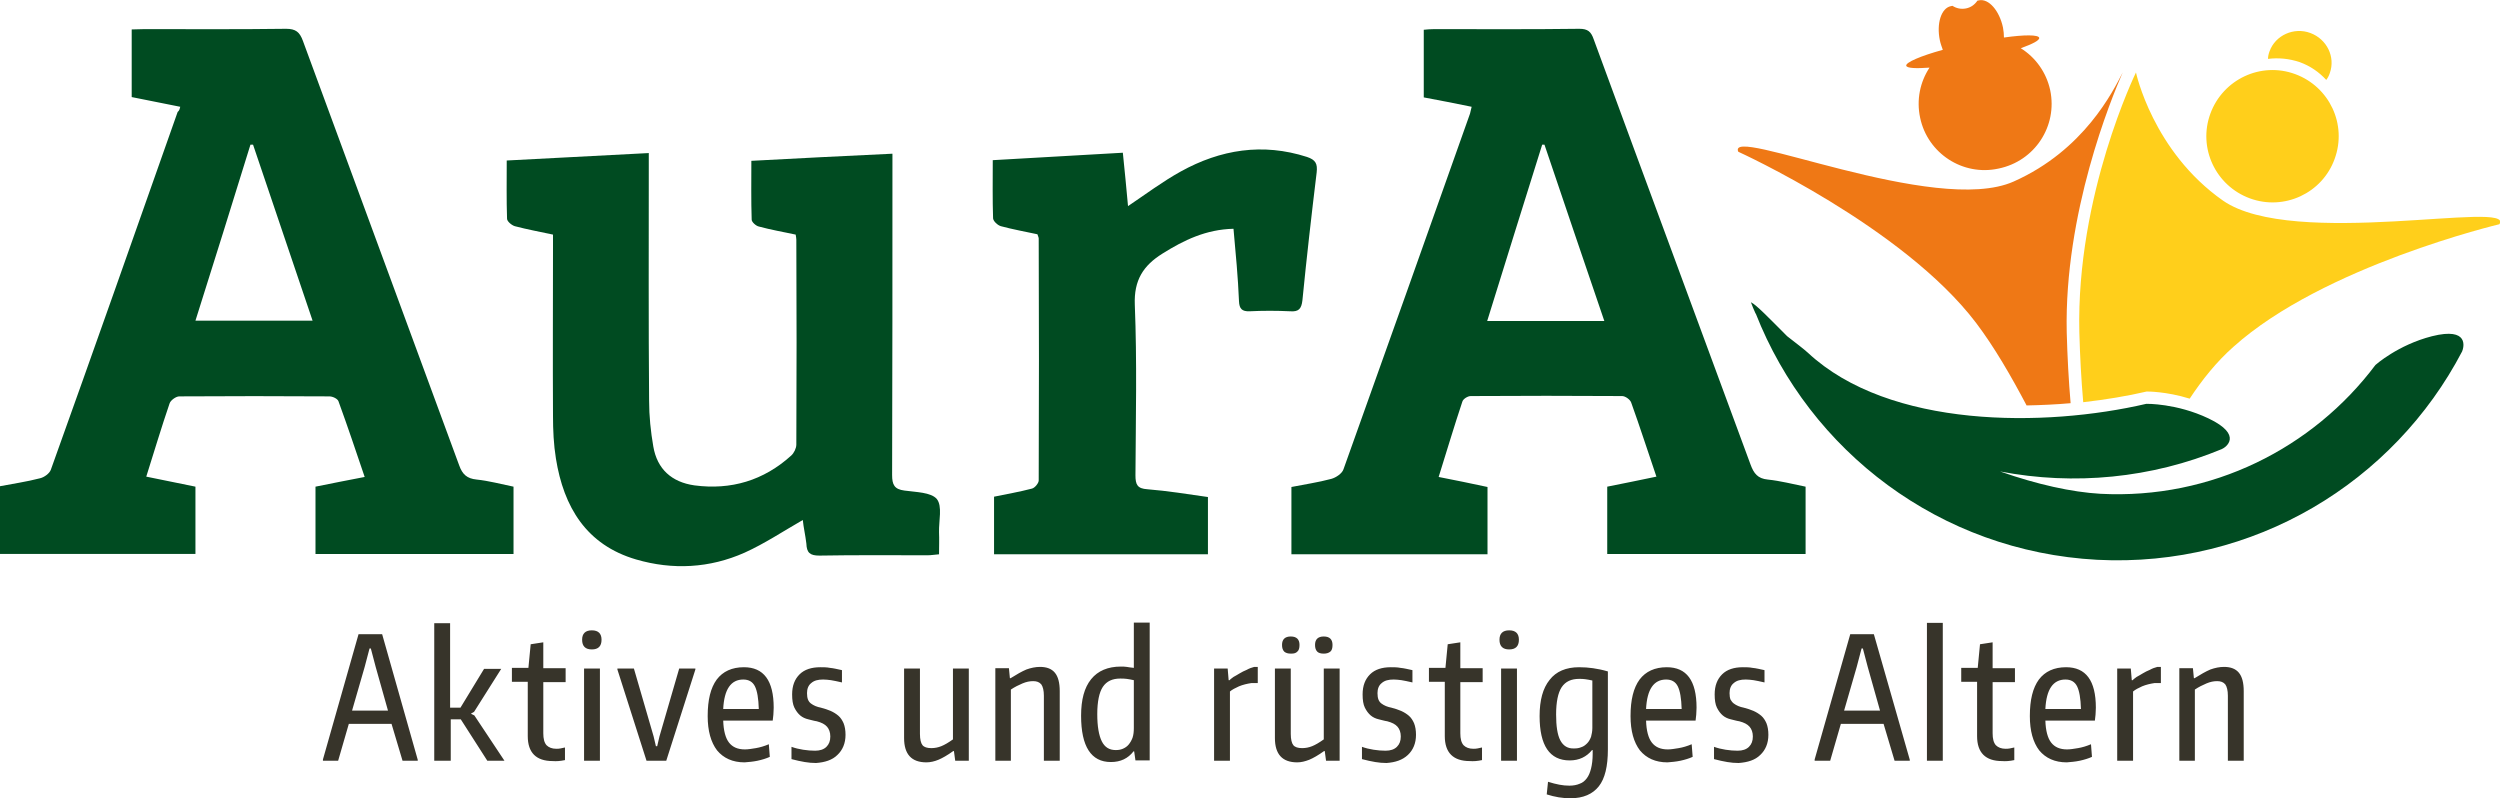 <?xml version="1.0" encoding="utf-8"?>
<svg version="1.1" id="logo" xmlns="http://www.w3.org/2000/svg" xmlns:xlink="http://www.w3.org/1999/xlink" x="0px" y="0px"
	 viewBox="0 0 772.6 246.7" style="enable-background:new 0 0 772.6 246.7;" xml:space="preserve">
<style type="text/css">
	.st0{fill:#004B21;}
	.st1{fill:#EF7815;}
	.st2{fill:#FFCF1B;}
	.st3{fill:#37342A;}
</style>
<path class="st0" d="M454.8,33c-5-1-9.8-2-14.8-2.9c0-6.9,0-13.7,0-20.9c1-0.1,2.1-0.2,3.2-0.2c15,0,30,0.1,44.9-0.1
	c2.6,0,3.6,0.9,4.4,3.2C508.6,56,524.9,99.8,541,143.6c1,2.7,2.2,4.3,5.3,4.6c3.9,0.4,7.7,1.4,11.7,2.2c0,6.9,0,13.8,0,20.8
	c-20.4,0-40.7,0-61.3,0c0-6.9,0-13.7,0-20.8c5-1,10-2,15.2-3.1c-2.7-7.9-5.1-15.4-7.8-22.9c-0.3-0.9-1.8-2-2.8-2
	c-15.6-0.1-31.2-0.1-46.8,0c-0.9,0-2.4,0.9-2.6,1.8c-2.5,7.5-4.8,15.2-7.3,23.2c5.1,1,10,2,15.1,3.1c0,6.9,0,13.7,0,20.8
	c-20.1,0-40.2,0-60.6,0c0-6.8,0-13.6,0-20.8c4-0.8,8.2-1.4,12.3-2.5c1.5-0.4,3.4-1.7,3.8-3c13.1-36.6,26.1-73.2,39.1-109.9
	C454.5,34.5,454.5,34,454.8,33L454.8,33z M477.3,44.7c-0.2,0-0.5,0-0.7,0c-5.7,18.1-11.3,36.2-17,54.5c12.3,0,24.1,0,36.2,0
	C489.5,80.8,483.4,62.7,477.3,44.7L477.3,44.7z"/>
<path class="st0" d="M55.7,33c-5.1-1-10-2-15-3c0-6.9,0-13.7,0-20.9C42,9.1,43.3,9,44.6,9c14.6,0,29.2,0.1,43.8-0.1
	c3,0,4.2,1,5.2,3.7c16.1,43.7,32.2,87.4,48.3,131.2c1,2.8,2.4,4.1,5.4,4.4c3.8,0.4,7.5,1.4,11.4,2.2c0,6.9,0,13.7,0,20.8
	c-20.2,0-40.5,0-61.2,0c0-6.8,0-13.7,0-20.8c5-1,9.9-2,15.2-3c-2.7-8-5.3-15.7-8.1-23.4c-0.3-0.8-1.8-1.5-2.8-1.5
	c-15.5-0.1-30.9-0.1-46.4,0c-1,0-2.7,1.2-3,2.2c-2.5,7.3-4.7,14.7-7.2,22.6c5.1,1,10.1,2.1,15.2,3.1c0,6.9,0,13.7,0,20.8
	c-20.2,0-40.2,0-60.6,0c0-6.8,0-13.6,0-20.9c4.1-0.8,8.4-1.4,12.6-2.5c1.3-0.3,2.9-1.5,3.3-2.6c13.2-36.8,26.2-73.7,39.2-110.6
	C55.4,34.2,55.5,33.8,55.7,33L55.7,33z M60.4,99.1c12.3,0,24,0,36.2,0c-6.2-18.4-12.3-36.4-18.4-54.4c-0.3,0-0.5,0-0.8,0
	C71.8,62.8,66.2,80.8,60.4,99.1L60.4,99.1z"/>
<path class="st0" d="M248.1,160.7c-6.1,3.5-11.8,7.3-18,10.1c-10.8,4.8-22.2,5.4-33.5,2.1c-15.4-4.5-22.4-16.2-24.8-31.2
	c-0.7-4.3-0.9-8.8-0.9-13.2c-0.1-17.3,0-34.6,0-51.9c0-1.3,0-2.6,0-4.1c-4.2-0.9-8-1.6-11.8-2.6c-1-0.3-2.4-1.5-2.4-2.3
	c-0.2-5.9-0.1-11.7-0.1-18c14.7-0.8,29.1-1.5,43.9-2.3c0,1.8,0,3.3,0,4.7c0,23.9-0.1,47.9,0.1,71.8c0,4.8,0.5,9.6,1.3,14.2
	c1.2,7,5.7,11,12.7,12c11.3,1.5,21.4-1.5,29.9-9.2c0.9-0.8,1.6-2.3,1.6-3.4c0.1-21.1,0.1-42.2,0-63.3c0-0.5-0.1-0.9-0.2-1.6
	c-3.8-0.8-7.7-1.5-11.4-2.5c-0.9-0.2-2.2-1.4-2.2-2.1c-0.2-6-0.1-12-0.1-18.2c14.6-0.8,28.9-1.5,43.6-2.2c0,1.8,0,3.3,0,4.7
	c0,31.5,0,63.1-0.1,94.6c0,3,0.7,4.4,3.8,4.8c3.5,0.5,8.2,0.5,10,2.6c1.8,2.2,0.6,6.8,0.7,10.3c0.1,2.2,0,4.4,0,6.8
	c-1.4,0.1-2.4,0.3-3.5,0.3c-11.2,0-22.3-0.1-33.5,0.1c-2.9,0-3.9-0.9-4-3.7C248.9,165.4,248.3,162.9,248.1,160.7L248.1,160.7z"/>
<path class="st0" d="M381.2,70.7c-8.5,0.2-15.3,3.5-22,7.7c-5.9,3.7-8.8,8.2-8.5,15.8c0.7,17.5,0.3,35.1,0.2,52.7
	c0,2.9,0.6,4.1,3.7,4.3c6.2,0.5,12.4,1.5,18.7,2.4c0,6,0,11.7,0,17.7c-22,0-43.9,0-66.1,0c0-5.8,0-11.6,0-17.8
	c3.9-0.8,7.9-1.5,11.7-2.5c0.9-0.2,2.1-1.7,2.1-2.5c0.1-24.9,0.1-49.8,0-74.8c0-0.3-0.2-0.7-0.4-1.3c-3.7-0.8-7.6-1.5-11.3-2.5
	c-1-0.3-2.3-1.5-2.4-2.4c-0.2-5.9-0.1-11.7-0.1-18c13.5-0.8,26.6-1.5,40.2-2.3c0.6,5.7,1.1,11.1,1.6,16.5
	c5.5-3.7,10.7-7.6,16.3-10.7c12.3-6.8,25.3-8.9,39-4.5c2.7,0.9,3.3,2.1,3,4.8c-1.6,13.2-3.1,26.3-4.4,39.5c-0.3,2.7-1.2,3.6-3.8,3.4
	c-4.2-0.2-8.4-0.2-12.5,0c-2.4,0.1-3.2-0.8-3.3-3.1C382.6,85.8,381.9,78.4,381.2,70.7L381.2,70.7z"/>
<path class="st1" d="M656,22.4c-3,5.8-11.9,24-33.7,33.7c-24.2,10.8-88.9-17.7-85.1-9.2c0,0,50.9,23.1,73.5,52.9
	c5.6,7.4,10.8,16.4,15.6,25.5c4.6-0.1,9.2-0.3,13.6-0.7c-0.6-7-1-14.3-1.2-21.9C637.9,65.9,652.4,30.6,656,22.4L656,22.4z
	 M633.6,27.9c-1.2-5.6-4.6-10.2-9.1-13c3.6-1.3,5.8-2.4,5.7-3.2c-0.2-1-4.6-1-10.9-0.1c0-1-0.1-2-0.3-3.1c-1.1-5.2-4.4-9-7.4-8.4
	c-0.1,0-0.3,0.1-0.5,0.1c-0.8,1.2-2,2.1-3.5,2.4c-1.5,0.3-3,0-4.2-0.8c-0.2,0-0.3,0.1-0.5,0.1c-3,0.6-4.5,5.4-3.4,10.6
	c0.2,1,0.6,2,0.9,2.9c-6.9,1.9-11.5,3.9-11.3,4.9c0.2,0.8,3,0.9,7.2,0.6c-2.9,4.4-4.1,9.9-2.9,15.5c2.3,11,13.2,18.1,24.2,15.7
	C628.9,49.8,635.9,38.9,633.6,27.9L633.6,27.9z"/>
<path class="st2" d="M687,62c-21.7-15.2-26.9-39.6-26.9-39.6s-18.5,37.8-17.5,80.3c0.2,7.5,0.6,14.7,1.2,21.6
	c7-0.8,13.6-1.9,19.6-3.3c0,0,5.9-0.1,13.3,2.2c3.9-5.9,8.3-11.4,13.5-16c27.8-25,82.2-37.9,82.2-37.9C777.6,61.6,708.7,77.1,687,62
	L687,62z M721.5,49.1c3.9-10.6-1.6-22.3-12.2-26.2c-10.6-3.9-22.3,1.6-26.2,12.2c-3.9,10.6,1.6,22.3,12.2,26.2
	C705.9,65.2,717.7,59.7,721.5,49.1L721.5,49.1z M720,22.6c1.8-5-0.9-10.5-6-12.4c-5.1-1.9-10.8,0.7-12.6,5.6
	c-0.3,0.8-0.5,1.6-0.5,2.4c3.2-0.4,6.5-0.1,9.8,1c3.3,1.2,6,3.1,8.2,5.5C719.3,24.2,719.7,23.5,720,22.6L720,22.6z"/>
<path class="st3" d="M99.8,235.1h4.7l3.3-11.4h13.2l3.4,11.4h4.7v-0.3L118.1,196h-7.3l-11,38.7V235.1L99.8,235.1z M108.8,219.6
	l3.9-13.5l1.5-5.7h0.4l1.5,5.7l3.8,13.5H108.8L108.8,219.6z M134.4,235.1h4.9v-12.8h3.1l8.2,12.8h5.3l-9.3-14l-1-0.5v-0.1l0.9-0.5
	l8.4-13.3h-5.3l-7.3,12h-3.2v-26.1h-4.9V235.1L134.4,235.1z M174.6,234.9V231c-0.4,0.1-0.9,0.2-1.4,0.3c-0.5,0.1-0.9,0.1-1.3,0.1
	c-1.3,0-2.3-0.4-3-1.1c-0.7-0.8-1-2-1-3.7v-15.8h6.9v-4.3h-6.9v-8l-3.9,0.6l-0.7,7.3h-5.1v4.3h4.9v16.8c0,5.1,2.6,7.7,7.7,7.7
	C171.9,235.3,173.2,235.2,174.6,234.9L174.6,234.9L174.6,234.9z M185.9,197.7c0-1.9-1-2.9-3-2.9c-2,0-3,1-3,2.9c0,2,1,3,3,3
	C184.9,200.7,185.9,199.7,185.9,197.7L185.9,197.7L185.9,197.7z M180.5,235.1h4.9v-28.5h-4.9V235.1L180.5,235.1z M199.8,235.1h6.1
	l9-28.2v-0.3h-5l-6.1,21l-0.7,3h-0.4l-0.7-3l-6.1-21h-5.1v0.3L199.8,235.1L199.8,235.1z M234.1,235.1c1.4-0.3,2.7-0.7,3.8-1.2
	l-0.3-3.9c-1.4,0.6-2.8,1-4,1.2c-1.2,0.2-2.4,0.4-3.4,0.4c-2.2,0-3.8-0.7-4.9-2.1c-1.1-1.4-1.7-3.7-1.8-6.8h15.3
	c0.1-0.6,0.1-1.2,0.2-1.8c0-0.6,0.1-1.3,0.1-2.2c0-8.4-3.1-12.5-9.2-12.5c-3.7,0-6.5,1.3-8.4,3.8c-1.9,2.6-2.8,6.3-2.8,11.3
	c0,4.6,1,8.1,2.9,10.6c2,2.4,4.8,3.7,8.5,3.7C231.3,235.5,232.7,235.4,234.1,235.1L234.1,235.1z M233.3,212.1c0.7,1.4,1.1,3.7,1.2,7
	h-11c0.3-6.1,2.4-9.1,6.2-9.1C231.4,210,232.6,210.7,233.3,212.1L233.3,212.1z M258.8,233.3c1.6-1.5,2.5-3.6,2.5-6.2
	c0-1.4-0.2-2.6-0.6-3.6c-0.4-0.9-0.9-1.7-1.6-2.3c-0.7-0.6-1.5-1.1-2.4-1.5s-1.9-0.7-3-1c-0.6-0.1-1.2-0.3-1.7-0.5
	c-0.5-0.2-1-0.5-1.4-0.8c-0.4-0.3-0.7-0.7-0.9-1.2c-0.2-0.5-0.3-1.2-0.3-2c0-1.3,0.4-2.4,1.3-3.1c0.9-0.8,2.1-1.1,3.7-1.1
	c0.8,0,1.6,0.1,2.4,0.2c0.8,0.1,2,0.4,3.4,0.7v-3.8c-1.4-0.3-2.6-0.6-3.7-0.7c-1-0.2-2-0.2-3-0.2c-2.7,0-4.9,0.7-6.4,2.2
	c-1.5,1.5-2.3,3.5-2.3,6.2c0,1.7,0.2,3.1,0.7,4.1c0.5,1,1.1,1.8,1.8,2.4c0.7,0.6,1.6,1,2.5,1.2c0.9,0.2,1.8,0.5,2.6,0.6
	c1.5,0.4,2.5,0.9,3.2,1.7c0.6,0.7,1,1.7,1,3c0,1.4-0.4,2.4-1.2,3.2c-0.8,0.8-2,1.2-3.5,1.2c-1.2,0-2.4-0.1-3.7-0.3
	c-1.3-0.2-2.5-0.5-3.6-0.9v3.8c1.5,0.4,2.9,0.7,4.1,0.9c1.2,0.2,2.3,0.3,3.5,0.3C254.9,235.6,257.2,234.9,258.8,233.3L258.8,233.3z
	 M290,234.8c1.2-0.5,2.8-1.4,4.6-2.7h0.2l0.4,3h4.2v-28.5h-4.9v21.9c-1.4,1-2.6,1.7-3.6,2.1c-1,0.4-2,0.6-3.1,0.6
	c-1.3,0-2.2-0.3-2.7-0.9c-0.5-0.6-0.8-1.8-0.8-3.5v-20.2h-4.9v21.5c0,5,2.3,7.5,6.9,7.5C287.5,235.6,288.8,235.3,290,234.8
	L290,234.8z M307.5,235.1h4.9v-22c1.2-0.8,2.4-1.4,3.6-1.9c1.2-0.5,2.2-0.7,3.3-0.7c1.1,0,1.9,0.3,2.5,1c0.5,0.7,0.8,1.9,0.8,3.5
	v20.1h4.9v-21.5c0-2.6-0.5-4.5-1.5-5.7c-1-1.2-2.5-1.8-4.6-1.8c-1.4,0-2.8,0.3-4.2,0.8c-1.4,0.6-3,1.5-4.9,2.7h-0.2l-0.3-3.1h-4.2
	V235.1L307.5,235.1z M350.3,232.2h0.2l0.4,2.8h4.4v-42.6h-4.9v14c-0.9-0.1-1.7-0.2-2.2-0.3c-0.6-0.1-1.2-0.1-1.8-0.1
	c-4,0-7.1,1.3-9.2,3.9c-2.1,2.6-3.1,6.3-3.1,11.3c0,9.5,3.1,14.3,9.2,14.3C346.3,235.5,348.6,234.4,350.3,232.2L350.3,232.2
	L350.3,232.2z M340.5,229.1c-0.9-1.8-1.4-4.6-1.4-8.4c0-3.9,0.6-6.7,1.7-8.4c1.2-1.8,3-2.6,5.4-2.6c0.7,0,1.3,0,2,0.1
	c0.6,0.1,1.4,0.2,2.2,0.4V225c0,1.1-0.1,2.1-0.4,3c-0.3,0.8-0.7,1.5-1.2,2.1c-0.5,0.6-1.1,1-1.8,1.3c-0.7,0.3-1.4,0.4-2.2,0.4
	C342.8,231.8,341.4,230.9,340.5,229.1L340.5,229.1z M375.2,235.1h4.9v-21.4c0.7-0.6,1.7-1.1,2.8-1.6c1.2-0.5,2.5-0.8,3.8-1h2v-5
	h-1.1c-0.8,0.2-1.6,0.5-2.3,0.9c-0.8,0.3-1.5,0.7-2.2,1.1c-0.7,0.4-1.3,0.8-1.9,1.1c-0.5,0.4-1,0.7-1.2,1h-0.3l-0.3-3.6h-4.2V235.1
	L375.2,235.1z M400.9,201.4c0.5-0.4,0.7-1.1,0.7-2.1c0-1.7-0.9-2.6-2.7-2.6c-1.8,0-2.7,0.9-2.7,2.6c0,0.9,0.2,1.6,0.7,2.1
	c0.5,0.4,1.1,0.6,2.1,0.6S400.5,201.8,400.9,201.4L400.9,201.4z M411.1,201.4c0.5-0.4,0.7-1.1,0.7-2.1c0-1.7-0.9-2.6-2.7-2.6
	c-1.8,0-2.7,0.9-2.7,2.6c0,0.9,0.2,1.6,0.7,2.1c0.4,0.4,1.1,0.6,2,0.6C409.9,202,410.6,201.8,411.1,201.4L411.1,201.4z M404.6,234.8
	c1.2-0.5,2.8-1.4,4.6-2.7h0.2l0.4,3h4.2v-28.5h-4.9v21.9c-1.4,1-2.6,1.7-3.6,2.1c-1,0.4-2,0.6-3.1,0.6c-1.3,0-2.2-0.3-2.7-0.9
	c-0.5-0.6-0.8-1.8-0.8-3.5v-20.2H394v21.5c0,5,2.3,7.5,6.9,7.5C402.1,235.6,403.3,235.3,404.6,234.8L404.6,234.8z M435.1,233.3
	c1.6-1.5,2.5-3.6,2.5-6.2c0-1.4-0.2-2.6-0.6-3.6c-0.4-0.9-0.9-1.7-1.6-2.3c-0.7-0.6-1.5-1.1-2.4-1.5s-1.9-0.7-3-1
	c-0.6-0.1-1.2-0.3-1.7-0.5c-0.5-0.2-1-0.5-1.4-0.8c-0.4-0.3-0.7-0.7-0.9-1.2c-0.2-0.5-0.3-1.2-0.3-2c0-1.3,0.4-2.4,1.3-3.1
	c0.9-0.8,2.1-1.1,3.7-1.1c0.8,0,1.6,0.1,2.4,0.2c0.8,0.1,2,0.4,3.4,0.7v-3.8c-1.4-0.3-2.6-0.6-3.7-0.7c-1-0.2-2-0.2-3-0.2
	c-2.7,0-4.9,0.7-6.4,2.2c-1.5,1.5-2.3,3.5-2.3,6.2c0,1.7,0.2,3.1,0.7,4.1c0.5,1,1.1,1.8,1.8,2.4c0.7,0.6,1.6,1,2.5,1.2
	c0.9,0.2,1.8,0.5,2.6,0.6c1.5,0.4,2.5,0.9,3.2,1.7c0.6,0.7,1,1.7,1,3c0,1.4-0.4,2.4-1.2,3.2c-0.8,0.8-2,1.2-3.5,1.2
	c-1.2,0-2.4-0.1-3.7-0.3c-1.3-0.2-2.5-0.5-3.6-0.9v3.8c1.5,0.4,2.9,0.7,4.1,0.9c1.2,0.2,2.3,0.3,3.5,0.3
	C431.2,235.6,433.4,234.9,435.1,233.3L435.1,233.3z M458,234.9V231c-0.4,0.1-0.9,0.2-1.4,0.3c-0.5,0.1-0.9,0.1-1.3,0.1
	c-1.3,0-2.3-0.4-3-1.1c-0.7-0.8-1-2-1-3.7v-15.8h6.9v-4.3h-6.9v-8l-3.9,0.6l-0.7,7.3h-5.1v4.3h4.9v16.8c0,5.1,2.6,7.7,7.7,7.7
	C455.4,235.3,456.6,235.2,458,234.9L458,234.9L458,234.9z M469.4,197.7c0-1.9-1-2.9-3-2.9c-2,0-3,1-3,2.9c0,2,1,3,3,3
	C468.4,200.7,469.4,199.7,469.4,197.7L469.4,197.7L469.4,197.7z M463.9,235.1h4.9v-28.5h-4.9V235.1L463.9,235.1z M494.1,243
	c1.9-2.4,2.8-6.2,2.8-11.4v-24.1c-1.7-0.5-3.2-0.8-4.6-1c-1.4-0.2-2.8-0.3-4.3-0.3c-4,0-7.1,1.3-9.1,3.9c-2.1,2.6-3.1,6.3-3.1,11.2
	c0,9.1,3.1,13.7,9.3,13.7c2.9,0,5.2-1.1,6.9-3.2h0.2v1.2c0,1.8-0.2,3.3-0.5,4.5c-0.3,1.2-0.7,2.2-1.3,3c-0.6,0.8-1.3,1.4-2.2,1.7
	c-0.9,0.4-2,0.6-3.2,0.6c-1,0-2.1-0.1-3.1-0.3c-1.1-0.2-2.2-0.5-3.5-0.9l-0.4,3.9c2.5,0.8,4.9,1.2,7.3,1.2
	C489.3,246.7,492.2,245.4,494.1,243L494.1,243z M482.2,228.8c-0.9-1.7-1.3-4.4-1.3-8c0-3.9,0.6-6.7,1.7-8.4c1.2-1.8,3-2.6,5.4-2.6
	c0.6,0,1.3,0,1.9,0.1c0.6,0.1,1.4,0.2,2.2,0.4V225c0,1-0.2,1.9-0.4,2.7c-0.3,0.8-0.7,1.5-1.2,2c-0.5,0.5-1.1,1-1.8,1.2
	c-0.7,0.3-1.4,0.4-2.2,0.4C484.5,231.4,483.1,230.5,482.2,228.8L482.2,228.8z M519.3,235.1c1.4-0.3,2.7-0.7,3.8-1.2l-0.3-3.9
	c-1.4,0.6-2.8,1-4,1.2c-1.2,0.2-2.4,0.4-3.4,0.4c-2.2,0-3.8-0.7-4.9-2.1c-1.1-1.4-1.7-3.7-1.8-6.8H524c0.1-0.6,0.1-1.2,0.2-1.8
	c0-0.6,0.1-1.3,0.1-2.2c0-8.4-3.1-12.5-9.2-12.5c-3.7,0-6.5,1.3-8.4,3.8c-1.9,2.6-2.8,6.3-2.8,11.3c0,4.6,1,8.1,2.9,10.6
	c2,2.4,4.8,3.7,8.5,3.7C516.5,235.5,517.9,235.4,519.3,235.1L519.3,235.1z M518.5,212.1c0.7,1.4,1.1,3.7,1.2,7h-11
	c0.3-6.1,2.4-9.1,6.2-9.1C516.6,210,517.8,210.7,518.5,212.1L518.5,212.1z M544,233.3c1.6-1.5,2.5-3.6,2.5-6.2
	c0-1.4-0.2-2.6-0.6-3.6c-0.4-0.9-0.9-1.7-1.6-2.3c-0.7-0.6-1.5-1.1-2.4-1.5c-0.9-0.4-1.9-0.7-3-1c-0.6-0.1-1.2-0.3-1.7-0.5
	c-0.5-0.2-1-0.5-1.4-0.8c-0.4-0.3-0.7-0.7-1-1.2c-0.2-0.5-0.3-1.2-0.3-2c0-1.3,0.4-2.4,1.3-3.1c0.9-0.8,2.1-1.1,3.7-1.1
	c0.8,0,1.6,0.1,2.4,0.2c0.8,0.1,2,0.4,3.4,0.7v-3.8c-1.4-0.3-2.6-0.6-3.7-0.7c-1-0.2-2-0.2-3-0.2c-2.7,0-4.9,0.7-6.4,2.2
	c-1.5,1.5-2.3,3.5-2.3,6.2c0,1.7,0.2,3.1,0.7,4.1c0.5,1,1.1,1.8,1.8,2.4c0.7,0.6,1.6,1,2.5,1.2c0.9,0.2,1.8,0.5,2.6,0.6
	c1.5,0.4,2.5,0.9,3.2,1.7c0.6,0.7,1,1.7,1,3c0,1.4-0.4,2.4-1.2,3.2c-0.8,0.8-2,1.2-3.5,1.2c-1.2,0-2.4-0.1-3.7-0.3
	c-1.3-0.2-2.5-0.5-3.6-0.9v3.8c1.5,0.4,2.9,0.7,4.1,0.9c1.2,0.2,2.3,0.3,3.5,0.3C540.1,235.6,542.4,234.9,544,233.3L544,233.3z
	 M560.9,235.1h4.7l3.3-11.4h13.2l3.4,11.4h4.7v-0.3L579.1,196h-7.3l-11,38.7V235.1L560.9,235.1z M569.9,219.6l3.9-13.5l1.5-5.7h0.4
	l1.5,5.7l3.8,13.5H569.9L569.9,219.6z M595.5,235.1h4.9v-42.6h-4.9V235.1L595.5,235.1z M622.5,234.9V231c-0.4,0.1-0.9,0.2-1.4,0.3
	c-0.5,0.1-0.9,0.1-1.3,0.1c-1.3,0-2.3-0.4-3-1.1c-0.7-0.8-1-2-1-3.7v-15.8h6.9v-4.3h-6.9v-8l-3.9,0.6l-0.7,7.3h-5.1v4.3h4.9v16.8
	c0,5.1,2.6,7.7,7.7,7.7C619.8,235.3,621.1,235.2,622.5,234.9L622.5,234.9L622.5,234.9z M642.7,235.1c1.4-0.3,2.7-0.7,3.8-1.2
	l-0.3-3.9c-1.4,0.6-2.8,1-4,1.2c-1.2,0.2-2.4,0.4-3.4,0.4c-2.2,0-3.8-0.7-4.9-2.1c-1.1-1.4-1.7-3.7-1.8-6.8h15.3
	c0.1-0.6,0.1-1.2,0.2-1.8c0-0.6,0.1-1.3,0.1-2.2c0-8.4-3.1-12.5-9.2-12.5c-3.7,0-6.5,1.3-8.4,3.8c-1.9,2.6-2.8,6.3-2.8,11.3
	c0,4.6,1,8.1,2.9,10.6c2,2.4,4.8,3.7,8.5,3.7C639.9,235.5,641.3,235.4,642.7,235.1L642.7,235.1z M641.9,212.1c0.7,1.4,1.1,3.7,1.2,7
	h-11c0.3-6.1,2.4-9.1,6.2-9.1C640,210,641.2,210.7,641.9,212.1L641.9,212.1z M654.3,235.1h4.9v-21.4c0.7-0.6,1.7-1.1,2.8-1.6
	c1.2-0.5,2.5-0.8,3.8-1h2v-5h-1.1c-0.8,0.2-1.6,0.5-2.3,0.9c-0.8,0.3-1.5,0.7-2.2,1.1c-0.7,0.4-1.3,0.8-1.9,1.1
	c-0.5,0.4-1,0.7-1.2,1h-0.3l-0.3-3.6h-4.2V235.1L654.3,235.1z M673.4,235.1h4.9v-22c1.2-0.8,2.4-1.4,3.6-1.9
	c1.2-0.5,2.2-0.7,3.3-0.7c1.1,0,1.9,0.3,2.5,1c0.5,0.7,0.8,1.9,0.8,3.5v20.1h4.9v-21.5c0-2.6-0.5-4.5-1.5-5.7
	c-1-1.2-2.5-1.8-4.6-1.8c-1.4,0-2.8,0.3-4.2,0.8c-1.4,0.6-3,1.5-4.9,2.7h-0.2l-0.3-3.1h-4.2V235.1L673.4,235.1z"/>
<path class="st0" d="M751.6,103.9c-10.6,2.7-17.5,8.9-17.5,8.9c-19.3,25.7-50.6,41.6-85,39.8c-8.8-0.5-19.6-2.9-31-6.9
	c22.9,4.4,46.8,2.1,68.5-6.9c1.2-0.5,6.8-4.3-4.1-9.5c-9.9-4.7-19.2-4.5-19.2-4.5c-31.3,7.3-79.4,7.7-104.6-15.8
	c-1.2-1.1-3.7-3-6.4-5.1c-5.5-5.5-9.5-9.7-11.2-10.5c0.4,1.1,0.9,2.3,1.4,3.4c0,0-0.1-0.1-0.1-0.1c0,0.1,0.1,0.1,0.2,0.2
	c16.7,42.5,56.9,73.5,105.5,76.1c48.5,2.5,91.7-24,112.8-64.4C761.4,107.4,763.2,101,751.6,103.9L751.6,103.9z"/>
</svg>
